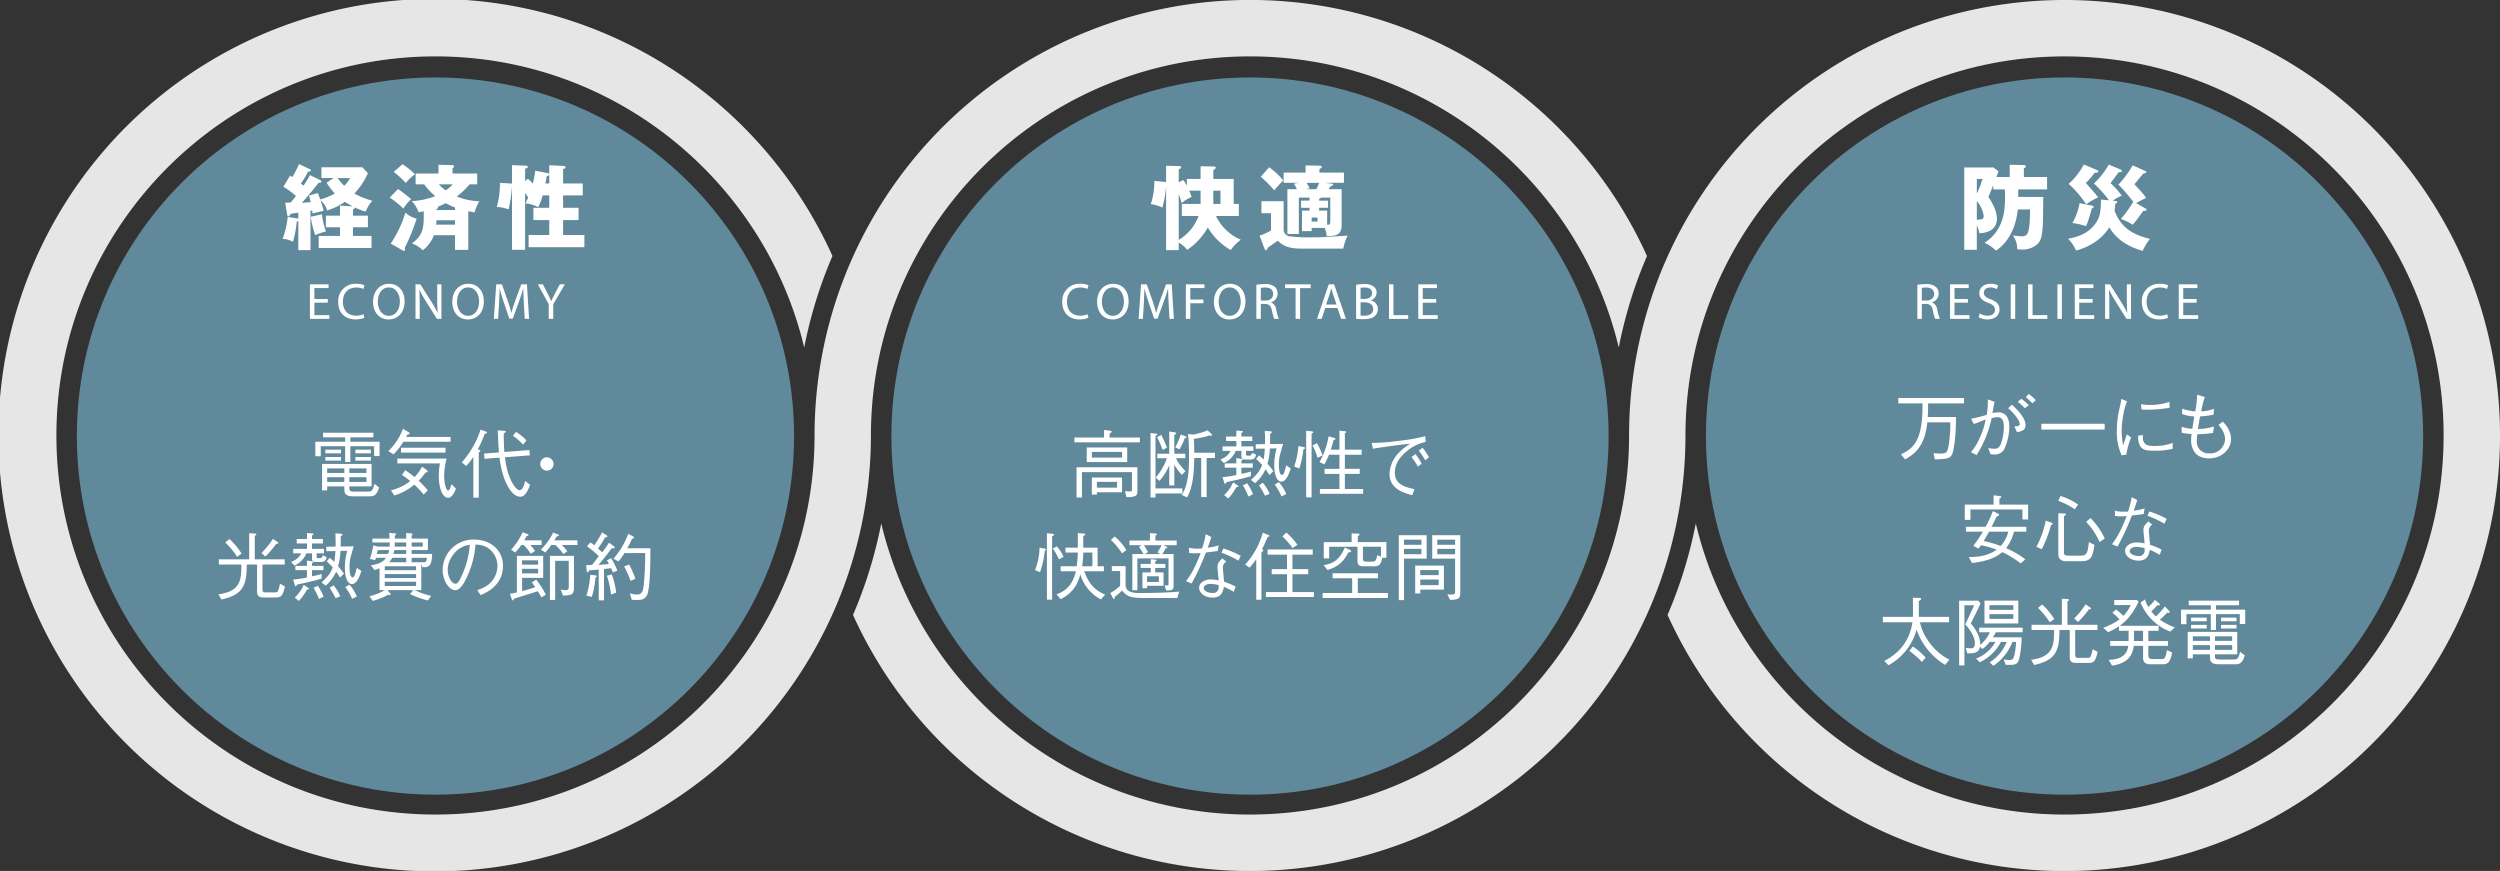 <svg id="レイヤー_1" data-name="レイヤー 1" xmlns="http://www.w3.org/2000/svg" viewBox="0 0 976 340.01"><rect x="0" y="0" width="976" height="340.01" fill="#333333" stroke="none"/><defs><style>.cls-1{fill:#e6e6e6;}.cls-2{fill:#61899c;}.cls-3{fill:#fff;}</style></defs><g id="template"><g id="template-2" data-name="template"><path class="cls-1" d="M926.207,49.793A170.005,170.005,0,0,0,635.99,170.005C635.99,251.607,569.6,318,488,318c-69.783,0-128.432-48.554-143.959-113.651a175.465,175.465,0,0,1-11.027,35.72,170.051,170.051,0,0,0,324.991-70.059c0-81.6,66.388-147.99,147.99-147.99s147.99,66.388,147.99,147.99S887.6,318,806,318c-69.784,0-128.432-48.554-143.959-113.651a175.465,175.465,0,0,1-11.027,35.72,170.044,170.044,0,1,0,275.2-190.271Z"/><path class="cls-1" d="M488,22.015c69.783,0,128.432,48.554,143.959,113.651a175.465,175.465,0,0,1,11.027-35.72A170.051,170.051,0,0,0,318,170.005c0,81.6-66.388,147.99-147.99,147.99s-147.99-66.388-147.99-147.99S88.4,22.015,170.005,22.015c69.784,0,128.432,48.554,143.959,113.651a175.465,175.465,0,0,1,11.027-35.72,170.314,170.314,0,1,0,15.019,70.059C340.01,88.4,406.4,22.015,488,22.015Z"/></g><circle class="cls-2" cx="488" cy="170.24" r="140"/><circle class="cls-2" cx="806" cy="170.24" r="140"/><circle class="cls-2" cx="170" cy="170.24" r="140"/></g><path class="cls-3" d="M127.974,118.172h-5.241v4.861h5.841v1.46h-7.581V111.01h7.281v1.461h-5.541v4.261h5.241Z"/><path class="cls-3" d="M142.255,124.053a8.643,8.643,0,0,1-3.561.64c-3.8,0-6.662-2.4-6.662-6.821a6.71,6.71,0,0,1,7.042-7.082,7.246,7.246,0,0,1,3.2.6l-.42,1.421a6.343,6.343,0,0,0-2.721-.56c-3.161,0-5.261,2.02-5.261,5.561,0,3.3,1.9,5.421,5.181,5.421a6.961,6.961,0,0,0,2.84-.56Z"/><path class="cls-3" d="M157.955,117.612c0,4.641-2.821,7.1-6.262,7.1-3.56,0-6.061-2.76-6.061-6.841,0-4.281,2.661-7.082,6.261-7.082C155.574,110.79,157.955,113.611,157.955,117.612Zm-10.463.22c0,2.881,1.561,5.461,4.3,5.461,2.761,0,4.321-2.54,4.321-5.6,0-2.681-1.4-5.481-4.3-5.481C148.933,112.211,147.492,114.871,147.492,117.832Z"/><path class="cls-3" d="M162.212,124.493V111.01h1.9l4.32,6.822a38.184,38.184,0,0,1,2.421,4.381l.04-.02c-.16-1.8-.2-3.441-.2-5.542V111.01h1.64v13.483h-1.76l-4.281-6.841a42.912,42.912,0,0,1-2.521-4.5l-.06.02c.1,1.7.14,3.32.14,5.561v5.761Z"/><path class="cls-3" d="M188.894,117.612c0,4.641-2.821,7.1-6.261,7.1-3.561,0-6.061-2.76-6.061-6.841,0-4.281,2.66-7.082,6.261-7.082C186.513,110.79,188.894,113.611,188.894,117.612Zm-10.462.22c0,2.881,1.56,5.461,4.3,5.461,2.76,0,4.32-2.54,4.32-5.6,0-2.681-1.4-5.481-4.3-5.481C179.872,112.211,178.432,114.871,178.432,117.832Z"/><path class="cls-3" d="M204.514,118.572c-.1-1.88-.22-4.141-.2-5.821h-.06c-.46,1.58-1.02,3.26-1.7,5.121l-2.38,6.541h-1.32l-2.181-6.421c-.64-1.9-1.18-3.641-1.56-5.241h-.04c-.04,1.68-.14,3.941-.26,5.961l-.36,5.781h-1.661l.941-13.483h2.22l2.3,6.522c.56,1.66,1.02,3.14,1.36,4.541h.06c.34-1.36.82-2.841,1.42-4.541l2.4-6.522h2.221l.84,13.483h-1.7Z"/><path class="cls-3" d="M214.232,124.493v-5.721l-4.261-7.762h1.98l1.9,3.721c.52,1.021.92,1.84,1.34,2.781h.04c.38-.881.84-1.76,1.36-2.781l1.94-3.721h1.981l-4.521,7.742v5.741Z"/><path class="cls-3" d="M424.924,124.053a8.639,8.639,0,0,1-3.561.64c-3.8,0-6.661-2.4-6.661-6.821a6.709,6.709,0,0,1,7.041-7.082,7.242,7.242,0,0,1,3.2.6l-.42,1.421a6.339,6.339,0,0,0-2.721-.56c-3.16,0-5.261,2.02-5.261,5.561,0,3.3,1.9,5.421,5.181,5.421a6.97,6.97,0,0,0,2.841-.56Z"/><path class="cls-3" d="M440.624,117.612c0,4.641-2.821,7.1-6.261,7.1-3.561,0-6.061-2.76-6.061-6.841,0-4.281,2.66-7.082,6.261-7.082C438.243,110.79,440.624,113.611,440.624,117.612Zm-10.462.22c0,2.881,1.56,5.461,4.3,5.461,2.76,0,4.321-2.54,4.321-5.6,0-2.681-1.4-5.481-4.3-5.481C431.6,112.211,430.162,114.871,430.162,117.832Z"/><path class="cls-3" d="M456.244,118.572c-.1-1.88-.22-4.141-.2-5.821h-.06c-.46,1.58-1.02,3.26-1.7,5.121l-2.38,6.541h-1.32l-2.181-6.421c-.64-1.9-1.18-3.641-1.56-5.241h-.04c-.04,1.68-.14,3.941-.26,5.961l-.36,5.781h-1.661l.941-13.483h2.22l2.3,6.522c.56,1.66,1.02,3.14,1.36,4.541h.06c.34-1.36.82-2.841,1.42-4.541l2.4-6.522h2.221l.84,13.483h-1.7Z"/><path class="cls-3" d="M462.961,111.01h7.261v1.461H464.7v4.481h5.1v1.44h-5.1v6.1h-1.74Z"/><path class="cls-3" d="M486.223,117.612c0,4.641-2.82,7.1-6.261,7.1-3.561,0-6.061-2.76-6.061-6.841,0-4.281,2.66-7.082,6.261-7.082C483.843,110.79,486.223,113.611,486.223,117.612Zm-10.462.22c0,2.881,1.561,5.461,4.3,5.461,2.761,0,4.321-2.54,4.321-5.6,0-2.681-1.4-5.481-4.3-5.481C477.2,112.211,475.761,114.871,475.761,117.832Z"/><path class="cls-3" d="M490.48,111.191a18.049,18.049,0,0,1,3.341-.281,5.516,5.516,0,0,1,3.9,1.1,3.357,3.357,0,0,1,1.06,2.56,3.54,3.54,0,0,1-2.54,3.441v.06a3.36,3.36,0,0,1,1.98,2.721,21.454,21.454,0,0,0,1.04,3.7h-1.8a17.463,17.463,0,0,1-.9-3.22c-.4-1.861-1.121-2.561-2.7-2.621H492.22v5.841h-1.74Zm1.74,6.141H494c1.86,0,3.04-1.02,3.04-2.561,0-1.74-1.26-2.5-3.1-2.52a7.176,7.176,0,0,0-1.721.16Z"/><path class="cls-3" d="M505.8,112.491h-4.1V111.01h9.981v1.481h-4.121v12H505.8Z"/><path class="cls-3" d="M517.361,120.253l-1.4,4.24h-1.8l4.581-13.483h2.1l4.6,13.483h-1.86l-1.441-4.24Zm4.421-1.361-1.32-3.881c-.3-.88-.5-1.68-.7-2.46h-.04c-.2.8-.419,1.62-.68,2.44l-1.321,3.9Z"/><path class="cls-3" d="M529.421,111.191a16.759,16.759,0,0,1,3.18-.281,5.572,5.572,0,0,1,3.7.981,2.827,2.827,0,0,1,1.121,2.38,3.2,3.2,0,0,1-2.282,2.961v.04a3.475,3.475,0,0,1,2.782,3.38,3.631,3.631,0,0,1-1.141,2.7c-.94.86-2.461,1.26-4.661,1.26a20.341,20.341,0,0,1-2.7-.16Zm1.74,5.521h1.58c1.841,0,2.921-.96,2.921-2.261,0-1.58-1.2-2.2-2.961-2.2a7.464,7.464,0,0,0-1.54.12Zm0,6.461a9.3,9.3,0,0,0,1.46.08c1.8,0,3.461-.66,3.461-2.621,0-1.84-1.58-2.6-3.481-2.6h-1.44Z"/><path class="cls-3" d="M542.26,111.01H544v12.023h5.76v1.46h-7.5Z"/><path class="cls-3" d="M560.681,118.172H555.44v4.861h5.841v1.46H553.7V111.01h7.281v1.461H555.44v4.261h5.241Z"/><path class="cls-3" d="M748.533,111.191a18.042,18.042,0,0,1,3.341-.281,5.513,5.513,0,0,1,3.9,1.1,3.354,3.354,0,0,1,1.061,2.56,3.539,3.539,0,0,1-2.541,3.441v.06a3.358,3.358,0,0,1,1.98,2.721,21.647,21.647,0,0,0,1.04,3.7h-1.8a17.549,17.549,0,0,1-.9-3.22c-.4-1.861-1.12-2.561-2.7-2.621h-1.641v5.841h-1.74Zm1.74,6.141h1.78c1.861,0,3.041-1.02,3.041-2.561,0-1.74-1.26-2.5-3.1-2.52a7.162,7.162,0,0,0-1.721.16Z"/><path class="cls-3" d="M768.274,118.172h-5.241v4.861h5.841v1.46h-7.581V111.01h7.281v1.461h-5.541v4.261h5.241Z"/><path class="cls-3" d="M772.892,122.373a6.17,6.17,0,0,0,3.121.88c1.781,0,2.821-.94,2.821-2.3,0-1.26-.721-1.981-2.541-2.681-2.2-.78-3.561-1.92-3.561-3.821,0-2.1,1.74-3.661,4.362-3.661a6.131,6.131,0,0,1,2.98.66l-.48,1.421a5.37,5.37,0,0,0-2.561-.64c-1.84,0-2.54,1.1-2.54,2.02,0,1.26.82,1.88,2.681,2.6,2.28.88,3.44,1.98,3.44,3.961,0,2.08-1.54,3.88-4.721,3.88a6.973,6.973,0,0,1-3.441-.86Z"/><path class="cls-3" d="M786.733,111.01v13.483h-1.74V111.01Z"/><path class="cls-3" d="M791.773,111.01h1.74v12.023h5.761v1.46h-7.5Z"/><path class="cls-3" d="M804.953,111.01v13.483h-1.74V111.01Z"/><path class="cls-3" d="M816.974,118.172h-5.241v4.861h5.841v1.46h-7.581V111.01h7.281v1.461h-5.541v4.261h5.241Z"/><path class="cls-3" d="M821.833,124.493V111.01h1.9l4.32,6.822a37.88,37.88,0,0,1,2.421,4.381l.04-.02c-.16-1.8-.2-3.441-.2-5.542V111.01h1.641v13.483h-1.761l-4.28-6.841a42.732,42.732,0,0,1-2.521-4.5l-.06.02c.1,1.7.14,3.32.14,5.561v5.761Z"/><path class="cls-3" d="M846.415,124.053a8.646,8.646,0,0,1-3.561.64c-3.8,0-6.662-2.4-6.662-6.821a6.71,6.71,0,0,1,7.042-7.082,7.237,7.237,0,0,1,3.2.6l-.42,1.421a6.334,6.334,0,0,0-2.72-.56c-3.16,0-5.261,2.02-5.261,5.561,0,3.3,1.9,5.421,5.181,5.421a6.965,6.965,0,0,0,2.84-.56Z"/><path class="cls-3" d="M857.574,118.172h-5.241v4.861h5.841v1.46h-7.581V111.01h7.281v1.461h-5.541v4.261h5.241Z"/><path class="cls-3" d="M125.062,70.336c.18.108.432.324.432.5,0,.576-.864.54-1.116.5-.5.684-3.492,4.5-6.551,7.847.612-.036,2.3-.18,3.455-.252-.288-1.3-.432-1.872-.647-2.592l3.419-.971c.216.5.324.755.936,2.483a21.534,21.534,0,0,0,5.723-2.34,23.856,23.856,0,0,1-3.2-4.175l2.7-1.836h-4.715V65.3H141.44l2.195,2.3a27.479,27.479,0,0,1-5.291,7.955,30.128,30.128,0,0,0,7.019,2.808,13.713,13.713,0,0,0-2.591,4.247,21.833,21.833,0,0,1-4.284-1.655c.036.432-.216.612-.684.828v2.411h5.831V88.73H137.8v3.383h7.235v4.716H124.414V92.113h8.315V88.73h-5.508V84.194h5.508V80.271l4.931.288a31.136,31.136,0,0,1-3.024-1.764,25.317,25.317,0,0,1-6.947,3.383,7.424,7.424,0,0,0-2.555-3.959c.468,1.4.9,2.7,1.224,4.1-.684.144-3.744.829-4.356,1.008-.036-.612-.072-.791-.108-1.152l-.684.109V97.656h-4.751V86.21a2.446,2.446,0,0,1-.612.324,41.216,41.216,0,0,1-1.476,7.847,10.147,10.147,0,0,0-4.031-1.152,34.583,34.583,0,0,0,1.98-8.531l3.707.576a1.215,1.215,0,0,1,.432.144V83.043c-.468.035-2.52.323-2.916.4-.36.611-.612,1.043-.971,1.043-.325,0-.433-.5-.469-.756l-.756-4.571c.433,0,1.584-.072,2.088-.072,1.116-1.3,1.584-1.908,2.124-2.592a35.455,35.455,0,0,0-4.931-3.6l2.627-4.356c.36.252.576.432.828.612a39.227,39.227,0,0,0,2.664-5.075l4.319,2.015a.565.565,0,0,1,.324.4c0,.216-.36.577-1.116.5a36.608,36.608,0,0,1-2.807,4.644c.576.468.72.612,1.007.864a36.033,36.033,0,0,0,2.52-4.14Zm.612,13.318a30.111,30.111,0,0,0,1.584,6.731,18.087,18.087,0,0,0-4.176,1.44,35.623,35.623,0,0,1-1.764-7.2Zm6.155-14.146a21.932,21.932,0,0,0,2.556,3.024,12.129,12.129,0,0,0,2.3-3.024Z"/><path class="cls-3" d="M155.39,73.792a58.846,58.846,0,0,1,5.111,3.959,21.471,21.471,0,0,0-3.059,3.671,34.961,34.961,0,0,0-5.292-4.283ZM152.546,95.1a45.3,45.3,0,0,0,5.723-12.095,9.424,9.424,0,0,0,4.392,2.34,79.372,79.372,0,0,1-4.68,11.483,1.129,1.129,0,0,1,.144.575.455.455,0,0,1-.5.505.853.853,0,0,1-.431-.144Zm4.608-30.992a30.662,30.662,0,0,1,4.859,3.923,17.977,17.977,0,0,0-3.6,3.42A33.476,33.476,0,0,0,153.7,67.1Zm25.664,33.439h-5.183V91.825h-8.207a14.04,14.04,0,0,1-4.355,5.9,11.914,11.914,0,0,0-4.284-2.7c4.643-3.24,4.643-6.731,4.643-11.3v-1.26a14.356,14.356,0,0,1-2.015.36,12.811,12.811,0,0,0-2.664-4.319,29.12,29.12,0,0,0,9.215-1.944,23.794,23.794,0,0,1-4.392-4.607h-3.311V67.744h8.927V64.325l5.291.144c.432,0,.792.144.792.5,0,.288-.4.612-.612.72v2.051h9.647v4.212h-3.024a26.552,26.552,0,0,1-4.967,4.751,25.222,25.222,0,0,0,8.819,1.872,17.157,17.157,0,0,0-1.872,4.356c-1.224-.217-1.764-.361-2.448-.5ZM170.4,85.994a12.886,12.886,0,0,1-.144,1.728h7.379V85.994Zm7.235-4V80.991a22.732,22.732,0,0,1-3.6-1.656c-.684.324-1.547.756-3.095,1.368a.861.861,0,0,1,.108.323c0,.181-.144.469-.648.613V82ZM171.3,71.956a19.786,19.786,0,0,0,2.7,2.376,14.089,14.089,0,0,0,2.736-2.376Z"/><path class="cls-3" d="M213.855,67.6c.18.036.5.108.576.288V64.505l5.76.288c.215,0,.575.072.575.468,0,.576-.756.683-.935.72v5.651H227.5v4.644h-7.667v4.859h6.047v4.787h-6.047v5.832h8.315v4.751H206.368V91.754h8.063V85.922H208.24V81.135h6.191V76.276H211.84a23.909,23.909,0,0,1-1.728,4.607,12.825,12.825,0,0,0-4.968-1.476c.252-.54.469-.972,1.044-2.3A16.948,16.948,0,0,0,205,75.376V97.513h-5.111V73.288h-.072a50.832,50.832,0,0,1-1.26,8.459,14.086,14.086,0,0,0-4.607-.936,34.6,34.6,0,0,0,1.224-9.431l4.247.252c.144,0,.36.036.468.036v-7.2l5.472.216c.252,0,.683.036.683.432,0,.468-.4.54-1.044.72V70.7l1.08-.9c1.116,1.008,1.512,1.4,1.944,1.836a40.547,40.547,0,0,0,.936-5Zm.576.684a2.051,2.051,0,0,1-1.007.54c-.109.72-.217,1.512-.5,2.808h1.511Z"/><path class="cls-3" d="M468.709,64.9l5.148.108c.648,0,.756.216.756.468,0,.288-.072.36-.936.936v3.455h7.955v9.755h2.015v4.715H474.72a19,19,0,0,0,9.683,9.251,17.361,17.361,0,0,0-3.923,4.032,25.164,25.164,0,0,1-8.963-8.819,25.183,25.183,0,0,1-8.063,8.746,10.03,10.03,0,0,0-3.276-2.807v2.915h-4.931V72.64a43.929,43.929,0,0,1-1.44,8.386,15.289,15.289,0,0,0-4.535-1.331,26.883,26.883,0,0,0,1.367-9.071l4.284.432c.108,0,.18.036.324.036V64.721l5.111.108c.18,0,.792.036.792.54,0,.288-.4.5-.972.756v5.039l1.764-.9a13.225,13.225,0,0,1,1.4,2.268V69.868h5.363Zm-8.531,28.76a18.178,18.178,0,0,0,7.739-9.323h-6.551V79.623h7.343V74.44h-4.463a17.716,17.716,0,0,1,.972,2.447,14.606,14.606,0,0,0-3.924,2.412,25.461,25.461,0,0,0-1.116-3.492Zm13.5-14.038h2.807V74.44h-2.807Z"/><path class="cls-3" d="M501.128,78.543V89.737a2.7,2.7,0,0,0,2.268,2.52,65.474,65.474,0,0,0,8.962.4c2.952,0,4.644-.108,5.8-.18.9-.036,7.343-.468,7.955-.468a17.765,17.765,0,0,0-1.692,5.04H508.471c-2.736,0-6.731,0-9.611-3.1-.576.468-3.384,2.34-3.923,2.772-.18.612-.36.972-.72.972-.289,0-.432-.252-.576-.648l-1.908-5.04a23.243,23.243,0,0,0,4.464-2.016V83.222h-3.744V78.543ZM495.476,65.3a28.029,28.029,0,0,1,5.508,5.147,40.065,40.065,0,0,0-3.491,3.888A48.249,48.249,0,0,0,492.2,69Zm15.767,16.917V81.135h-3.312V78.327h3.312V77.139h-4.176V91.358H502.6v-17.5h3.707A17.326,17.326,0,0,0,505.16,71.7l2.016-.324h-6.048v-4H509.7V64.577l5.4.108c.5,0,.936.072.936.5,0,.324-.144.432-.936.792v1.4h9.575v4h-7.415l2.16.252c.647.072,1.008.072,1.008.432,0,.468-.684.576-.972.612-.072.144-.468.756-.756,1.187h5.075V87.686c0,3.6-1.439,4.5-5.831,4.5a12.564,12.564,0,0,0-.756-3.2h-5.111v1.259h-3.78V82.214ZM510.091,71.38c.215.432.72,1.116,1.188,2.16l-1.548.323h4.14a13.871,13.871,0,0,0,1.115-2.483Zm1.98,13.534V86.5h2.3V84.914Zm6.407-6.587v2.808h-3.492v1.079h3.132v5.508c.972.036,1.224-.108,1.224-1.368V77.139h-3.636c-.071.18-.216.324-.72.432v.756Z"/><path class="cls-3" d="M784.6,69.112V64.325l5.507.108c.145,0,.756.036.756.54,0,.431-.5.648-.756.756v3.383h9.071v4.824H787.914v2.951h9.791c-.072,1.692-.072,9.179-.181,10.691-.323,5.147-.791,6.731-2.627,8.135a8.555,8.555,0,0,1-5.579,1.691c-.792,0-1.3-.071-1.8-.107a8.744,8.744,0,0,0-1.692-5.364,33.756,33.756,0,0,0,3.6.324,2.285,2.285,0,0,0,2.412-1.943c.647-2.088.683-6.227.683-8.531h-4.787c-.972,9.9-6.048,14.506-8.5,16.054a15.554,15.554,0,0,0-4.464-3.06c7.991-5.147,7.991-13.678,7.991-18.214,0-1.224-.036-2.052-.072-2.627h-4.5V72.244c-1.116,2.771-1.439,3.528-1.943,4.607,1.079,1.584,3.347,5.219,3.347,8.531,0,5.291-5.471,5.616-6.839,5.687a13.907,13.907,0,0,0-1.008-3.095v9.539h-4.9V65.369h11.411l1.944,1.511a21.3,21.3,0,0,1-.792,2.232Zm-12.85.756v5.723a39.942,39.942,0,0,0,2.231-5.723Zm0,15.874c1.656.072,2.664-.144,2.664-1.188,0-.863-.361-3.2-2.664-6.119Z"/><path class="cls-3" d="M825.955,78.471c.252.036.612.108.612.432,0,.288-.4.5-.792.684-.108,1.656-.18,2.2-.252,2.7,2.736,7.2,7.811,9.467,13.822,10.978a21.093,21.093,0,0,0-2.843,4.679c-2.556-.755-9.359-2.807-13.031-9.25-1.763,3.131-6.227,7.379-12.958,9.106a15.33,15.33,0,0,0-3.131-4.571c4.247-.828,7.342-2.123,9.791-4.859,2.842-3.168,2.951-5.652,3.059-10.475l3.131.324a45.792,45.792,0,0,0-5.9-6.587,30.3,30.3,0,0,0,5.8-7.379l4.571,1.908c.395.179.54.36.54.575,0,.433-.612.5-1.3.5-.4.612-.972,1.4-1.764,2.448-.5.648-1.152,1.548-1.368,1.8a34.415,34.415,0,0,1,4.392,4.895,18.058,18.058,0,0,0-3.528,1.98Zm-7.2-12.058c.216.071.432.216.432.431,0,.54-.684.612-1.511.648-.433.612-1.117,1.512-1.441,1.872-.935,1.044-1.4,1.548-1.907,2.088.54.648,3.023,3.384,3.491,3.959.576.72.972,1.188,1.3,1.62a30.293,30.293,0,0,0-4.68,2.736,40.411,40.411,0,0,0-6.839-7.991,27.016,27.016,0,0,0,5.94-7.559Zm-1.871,13.93c.215.036.467.144.467.432s-.4.5-.719.647c-1.369,5.04-1.909,6.12-2.268,6.876a25.192,25.192,0,0,0-5.292-1.224,24.856,24.856,0,0,0,2.808-7.775Zm20.733,1.044c.323.18.395.324.395.468,0,.5-.719.467-1.259.467-.468.613-2.411,3.312-2.844,3.852-.576.72-.972,1.188-1.3,1.548a21.269,21.269,0,0,0-4.607-2.232A49.684,49.684,0,0,0,832.83,78.8a64.523,64.523,0,0,0-5.8-6.731,41.19,41.19,0,0,0,5.579-7.523l4.932,2.232c.252.107.36.215.36.4,0,.287-.288.431-1.152.575-1.188,1.4-2.916,3.492-3.455,4.212,3.167,3.383,3.491,3.779,4.535,5.327-.684.288-2.628,1.3-3.924,1.98Z"/><path class="cls-3" d="M134.744,174.191h-9.515v3.945h-2.117v-5.685h11.632v-1.712h-8.615v-1.8h19.637v1.8h-8.992v1.712h11.4v5.6h-2.118v-3.858h-9.282V180.4h-2.03Zm1.624,15.693v.667c0,1.044.319,1.363,1.769,1.363h5.57c.986,0,1.914-.029,2.436-3.045l1.857,1.45c-.957,3.452-2.524,3.452-3.626,3.452h-6.555c-3.394,0-3.394-1.537-3.394-3.133v-.754h-6.7v1.566h-2V181.124H145.07v8.76Zm-9.34-12.908v-1.422h6.12v1.422Zm0,2.842V178.4h6.12v1.421Zm7.4,4.815v-1.769h-6.7v1.769Zm0,3.511v-1.857h-6.7v1.857Zm8.644-5.28h-6.7v1.769h6.7Zm0,5.28v-1.857h-6.7v1.857Zm-4.322-11.168v-1.422h6.033v1.422Zm0,2.842V178.4h6.033v1.421Z"/><path class="cls-3" d="M157.449,172.451a24.456,24.456,0,0,1-3.829,4.931l-2.03-1.276a22.983,22.983,0,0,0,5.714-8.7l2.06,1.219c.261.145.521.29.521.58,0,.348-.435.406-.812.464-.173.29-.318.609-.493.9H175.9v1.886Zm7.948,20.624a35.185,35.185,0,0,0-3.655-3.858,22.813,22.813,0,0,1-7.832,4.235l-1.276-2.031a19.454,19.454,0,0,0,7.513-3.6,39.749,39.749,0,0,0-3.22-2.436l1.305-1.828c1.653,1.161,2.234,1.6,3.6,2.7a15.588,15.588,0,0,0,2.9-4.061l1.769,1.218c.145.116.465.348.465.61,0,.318-.435.406-.9.493a22.36,22.36,0,0,1-2.611,3.161,37.573,37.573,0,0,1,3.539,3.742Zm9.572,1.276c-2.088,0-3.654-3.481-3.654-8.557a27.675,27.675,0,0,1,.435-4.873H155.129v-1.886H174.36a26.471,26.471,0,0,0-.957,6.643c0,2.785.7,5.8,1.566,5.8.551,0,.958-1.305,1.306-2.436l1.74,1.74C177.145,193.1,175.985,194.351,174.969,194.351ZM156.55,176.686V174.8h17.375v1.886Z"/><path class="cls-3" d="M189.205,169.405a41.561,41.561,0,0,1-2.669,6c1.044.407.986.493.986.638,0,.2-.377.436-.609.581v17.665H184.8V178.368a24.739,24.739,0,0,1-2.785,3.539l-1.74-1.363a36.576,36.576,0,0,0,7.339-12.821l1.943.7c.232.087.551.261.551.464C190.1,169.2,189.64,169.318,189.205,169.405Zm13.923,24.511c-3.684,0-7.107-6.643-8.122-15.258l-5.83.464-.2-2.059,5.8-.435c-.058-.871-.2-2.553-.261-4.032-.145-3.684-.174-4.119-.2-4.583l2.408.174c.638.058.725.145.725.319,0,.261-.261.406-.784.7,0,2.959.059,4.525.233,7.252l9.746-.755.232,2.06-9.746.754c.957,8.47,4.206,12.85,5.743,12.85.9,0,1.683-1.392,2.118-3.626l1.943,1.509C206.406,190.725,205.246,193.916,203.128,193.916Zm1.1-20.305a19.861,19.861,0,0,0-4-3.481l1.19-1.508a17.228,17.228,0,0,1,4.09,3.306Z"/><path class="cls-3" d="M216.119,181.153a2.6,2.6,0,1,1-2.611-2.611A2.619,2.619,0,0,1,216.119,181.153Z"/><path class="cls-3" d="M107.167,233.249H102.7c-2.349,0-2.349-1.538-2.349-2.611V220.4h-4c-.087,3.916-.173,7.947-2.929,10.529-1.857,1.712-4.148,2.437-6.962,3.133l-1.189-2.031c3.6-.551,6.324-1.479,7.8-4.148,1.1-2,1.131-4.148,1.16-7.483H85.441v-2.031H97.276v-10.21l2.262.145c.087,0,.522.029.522.348,0,.261-.26.377-.609.551v9.166H111.17V220.4h-8.7v9.427c0,1.334.261,1.45,1.6,1.45h2.871c.784,0,1.3-.029,1.6-.609a13.393,13.393,0,0,0,.754-2.785l1.943,1.045C110.329,233.249,109.372,233.249,107.167,233.249Zm-14.59-15.867a31.778,31.778,0,0,0-4.612-5.6l1.595-1.363a28.475,28.475,0,0,1,4.757,5.686Zm15.257-5.076a33.8,33.8,0,0,1-4.263,4.96l-1.48-1.392a32.353,32.353,0,0,0,4.467-5.512l1.769,1.219c.32.232.349.347.349.405C108.676,212.335,108.124,212.306,107.834,212.306Z"/><path class="cls-3" d="M125.2,219.412h-1.827c-1.45,0-1.566-.725-1.566-1.508v-1.885h-2.2a8.685,8.685,0,0,1-4.67,4.757l-1.276-1.364c2.262-1.044,3.248-1.943,3.916-3.393h-3.1v-1.741h5.366v-2.117h-4V210.42h4V208.1l2.118.145c.116,0,.464.029.464.261,0,.261-.348.377-.609.493v1.421h4.235v1.741h-4.235v2.117h4.67v1.741h-2.872v1.131c0,.754.116.754,1.19.754.55,0,.87-.058,1.247-1.131l1.508.754C127.233,218.571,126.972,219.412,125.2,219.412Zm-3.393,3.162v2.408c1.392-.261,2.378-.494,3.771-.871l-.058,1.8c-3.858,1.131-8.354,2.088-9.514,2.291-.117.233-.29.668-.581.668-.145,0-.232-.116-.319-.406l-.638-2.176a44.738,44.738,0,0,0,5.366-.841v-2.872h-4.525v-1.653h4.525v-2.089l2.089.319c.174.029.406.058.406.232,0,.262-.377.407-.522.464v1.074h4.467v1.653Zm-2,7.629a20.3,20.3,0,0,1-3.132,4.409l-1.6-1.305a15.252,15.252,0,0,0,3.481-4.989l1.741,1.131c.115.087.348.261.348.377C120.649,230.116,120.156,230.145,119.807,230.2Zm4.728,3.626a33.289,33.289,0,0,0-2.117-4.38l1.654-.755a19.328,19.328,0,0,1,2.262,4.236Zm12.937-5.8c-2,0-2.842-3.132-2.842-6.526a24.61,24.61,0,0,1,.928-6.469l-2.639.058a24.578,24.578,0,0,1-.929,5.976,32.434,32.434,0,0,1,2.292,2.872l-1.509,1.508c-.261-.348-1.305-1.943-1.537-2.263a16.606,16.606,0,0,1-4.061,5.453l-1.653-1.276c2.756-2.407,3.626-3.916,4.38-5.83a25.8,25.8,0,0,0-2.35-2.35l1.131-1.421a23.871,23.871,0,0,1,1.8,1.6,30.906,30.906,0,0,0,.464-4.235l-3.539.058v-1.74l3.6-.058c.029-.638.058-3.307-.087-5.192l2.321.2c.116,0,.435.029.435.319s-.319.493-.667.667c.028.812,0,3.017-.03,3.974l5.106-.058c-1.45,4.96-1.625,5.6-1.625,7.977,0,.957,0,4.119,1.19,4.119.638,0,.783-.465,1.682-3.713l1.741,1.218C139.851,227.012,138.43,228.027,137.472,228.027Zm-6.439,5.512a36.341,36.341,0,0,0-2.35-4.09l1.509-.958a16.5,16.5,0,0,1,2.639,4.294Zm6.439.261a23.134,23.134,0,0,0-2.668-4.641l1.653-.9a17.117,17.117,0,0,1,2.872,4.613Z"/><path class="cls-3" d="M165.457,221.443h-.493l-.493-1.189v10.123h-2.552a29.061,29.061,0,0,0,6.41,2.263l-1.277,1.8a39.268,39.268,0,0,1-6.961-2.495l1.218-1.566H151.273l1.131,1.363a.406.406,0,0,1,.087.262c0,.26-.174.318-.348.318a1.2,1.2,0,0,1-.551-.145,32.417,32.417,0,0,1-6.062,2.437l-1.306-1.827a23.465,23.465,0,0,0,6.063-2.408h-2.118V221.82a12.932,12.932,0,0,1-1.972.7l-1.422-1.827c4.149-.609,5.164-1.915,5.947-2.93h-3.945l-.29.9-2.06-.464a35.893,35.893,0,0,0,1.306-5.279l1.885.464h4.467c.058-1.1.058-1.218.087-1.6h-6.787v-1.508h6.7c-.029-.435-.029-.783-.145-2.262l2.03.2c.262.03.7.059.7.32,0,.2-.407.493-.552.58a7.044,7.044,0,0,1,0,1.16h4.468V208.07l2,.175c.2.029.493.087.493.319,0,.174-.087.261-.377.551v1.16h6.352v4.467H160.7v1.509h8.006C168.59,220.747,167.575,221.443,165.457,221.443Zm-17.984-6.7a12.619,12.619,0,0,1-.377,1.509h4.38a5.377,5.377,0,0,0,.464-1.509Zm14.968,6.324H150.2V222.6h12.242Zm0,3.045H150.2v1.567h12.242Zm0,2.988H150.2v1.682h12.242Zm-3.858-9.34h-5.511a5.077,5.077,0,0,1-1.132,1.74h6.643Zm0-3.017H153.97a8.107,8.107,0,0,1-.376,1.509h4.989Zm0-2.959h-4.468c0,.262-.058,1.364-.058,1.6h4.526Zm6.439,0H160.7v1.6h4.322Zm-4.322,5.976v1.74h4.235c1.189,0,1.625-.029,1.741-1.74Z"/><path class="cls-3" d="M186.336,230.377a13.721,13.721,0,0,0,4.438-2.233,9.528,9.528,0,0,0,3.423-7.223,8.486,8.486,0,0,0-4.583-7.513,10.318,10.318,0,0,0-3.975-.783,36.685,36.685,0,0,1-3.364,12.705c-1.219,2.581-2.785,5.1-4.5,5.1-2.437,0-4.961-3.742-4.961-7.948a11.945,11.945,0,0,1,12.27-11.835c6.092,0,11.284,3.829,11.284,10.269,0,7.89-7.02,10.7-8.76,11.4Zm-9.544-13.633a9.526,9.526,0,0,0-2,5.685c0,3.1,1.769,5.453,2.929,5.453.61,0,1.306,0,3.191-4.641a34.246,34.246,0,0,0,2.5-10.558A9.465,9.465,0,0,0,176.792,216.744Z"/><path class="cls-3" d="M201.789,217.005h10.269v8.586H203.82v5.163c2.205-.58,3.365-.928,5.134-1.508a17.692,17.692,0,0,0-1.363-1.886l1.74-1.073a34.863,34.863,0,0,1,3.771,5.888l-1.74,1.074a24.314,24.314,0,0,0-1.421-2.437c-1.161.377-6.324,2-7.368,2.32-.726.233-1.132.378-1.886.61-.261.58-.377.638-.551.638a.28.28,0,0,1-.261-.232l-.812-2.35a22.994,22.994,0,0,0,2.726-.522Zm9.66-6.062v1.827h-4.38a21.782,21.782,0,0,1,1.8,2.32l-1.653,1.074a25.809,25.809,0,0,0-2.727-3.394h-.957a21.3,21.3,0,0,1-2.408,2.9l-1.6-1.045a27.246,27.246,0,0,0,4.525-6.846l1.885.726c.175.058.407.174.407.348,0,.29-.232.319-.7.377-.58,1.015-.638,1.131-.986,1.712Zm-1.363,7.8H203.82v1.712h6.266Zm0,3.307H203.82v1.8h6.266Zm15.344-11.109v1.827h-6.062a18.73,18.73,0,0,1,2.117,2.494l-1.566,1.045a19.2,19.2,0,0,0-3.1-3.539h-1.6a23.251,23.251,0,0,1-2.349,2.929l-1.711-1.131a24.116,24.116,0,0,0,4.815-6.671l1.856.754c.2.058.377.145.377.319,0,.348-.551.406-.87.435-.232.406-.493.928-.9,1.538ZM214.7,217.005h9.369v12.328c0,2.61-.494,3.1-4.322,3.161l-.813-2.349a8.256,8.256,0,0,0,1.8.261c1.247,0,1.305-.7,1.305-1.334V218.948h-5.308v15.258H214.7Z"/><path class="cls-3" d="M239.288,223.5a16.251,16.251,0,0,0-.754-1.683c-.319.058-1.769.2-2.726.319V234.38h-2.06V222.371c-.522.029-2.378.2-3.8.29-.058.232-.174.754-.464.754-.087,0-.406-.087-.464-.7l-.174-2.089c.493,0,1.828-.058,2.263-.086A15.4,15.4,0,0,0,232.5,218.8c.232-.319.841-1.1,1.247-1.653a29.05,29.05,0,0,0-4.583-3.858l1.276-1.509c.61.378,1.306.871,1.6,1.074a48.964,48.964,0,0,0,3.016-4.989l1.77,1.1a.614.614,0,0,1,.319.464c0,.377-.609.319-.87.319a41.854,41.854,0,0,1-2.814,4.38c.261.232,1.422,1.276,1.654,1.508.928-1.247,1.914-2.61,2.639-3.77l1.712,1.247c.232.174.493.435.493.638,0,.319-.406.348-1.248.377a76.935,76.935,0,0,1-5.1,6.411c1.537-.087,2.9-.232,4.09-.377-.29-.61-.435-.842-.754-1.422l1.595-.841A26.371,26.371,0,0,1,241,222.748Zm-6.845,2a32.862,32.862,0,0,1-1.392,7.513l-2.118-.465a33.788,33.788,0,0,0,1.508-8.151l2.031.232c.116,0,.522.059.522.378C232.994,225.272,232.646,225.417,232.443,225.5Zm6.091,6.613a33.82,33.82,0,0,0-1.595-7.339l1.885-.522a30.306,30.306,0,0,1,1.741,7.107Zm14.388-.7c-.7,2.7-2.669,2.814-4.09,2.814-.348,0-1.857-.029-2.176-.029l-.754-2.553a13.7,13.7,0,0,0,2.814.464c2.088,0,2.378-1.711,2.61-3.771a120.287,120.287,0,0,0,.552-12.414h-8.094a20.674,20.674,0,0,1-2.349,3.248l-1.944-1.044a31.6,31.6,0,0,0,5.8-9.746l1.827,1.015c.232.116.407.261.407.435,0,.319-.668.493-.784.522a40.014,40.014,0,0,1-1.885,3.684h9.05C253.908,218.426,253.908,227.476,252.922,231.421Zm-6.759-4.67a37.309,37.309,0,0,0-2.494-5.6l1.943-.754a34.859,34.859,0,0,1,2.437,5.6Z"/><path class="cls-3" d="M419.443,172.683V170.8h11.574v-2.929l2.349.261c.175.029.61.086.61.377,0,.261-.2.377-.783.754V170.8H445v1.886Zm23.728,21a8.793,8.793,0,0,1-3.423.348l-.551-2.263c.667.029,1.48.088,1.8.088.929,0,.929-.2.929-1.132v-6.41H422.4v9.92h-2.118V182.429h23.757v8.876C444.041,192.407,444.041,193.277,443.171,193.684ZM424.259,180.4v-5.715h15.808V180.4Zm13.807-3.975H426.26v2.234h11.806Zm-9.834,15.751v.929H426.26v-6.672h11.777v5.743Zm7.861-4.061h-7.861v2.263h7.861Z"/><path class="cls-3" d="M451.112,192.64v1.566h-1.944V169.057l2.06.2c.348.029.58.145.58.348,0,.261-.377.464-.7.609v20.45h10.5v1.973Zm10.268-7.252a22.951,22.951,0,0,1-2.93-3.945v8.093h-1.972v-7.919a21.538,21.538,0,0,1-3.829,6.12l-1.479-1.276a24.47,24.47,0,0,0,4.409-7.571h-3.771v-1.74h4.67v-8.7l2.089.348c.261.058.638.145.638.377,0,.261-.29.406-.755.609v7.368h4.293v1.74h-3.625c.348.783.986,2.234,3.713,5.048Zm-7.483-9.747a45.173,45.173,0,0,0-2.176-4.989l1.653-.841a47.337,47.337,0,0,1,2.2,4.931Zm8.614-4.553a24.524,24.524,0,0,1-2.03,4.321l-1.653-.754A34.24,34.24,0,0,0,461,169.608l1.857.754c.145.058.377.2.377.377C463.237,171,463.005,171.029,462.511,171.088Zm8.558,7.715v15.258h-2.118V178.8h-2.727c-.058,3.713-.173,11.023-2.784,15.345l-2.117-.9c2.581-3.8,2.871-9.631,2.871-15,0-2.088-.029-4.844-.2-6.9a15.313,15.313,0,0,0-.261-1.914l2.146.232a28.651,28.651,0,0,0,2.843-.7c1.305-.377,2.176-.755,2.727-.957l1.508,1.421a.793.793,0,0,1,.232.406c0,.232-.232.29-.377.29a2.768,2.768,0,0,1-.609-.116,32.6,32.6,0,0,1-6.121,1.3c.145,2.872.145,3.133.145,5.454h8.094v2.03Z"/><path class="cls-3" d="M488.031,179.412H486.2c-1.45,0-1.566-.725-1.566-1.508v-1.885h-2.2a8.685,8.685,0,0,1-4.67,4.757l-1.276-1.364c2.262-1.044,3.249-1.943,3.916-3.393h-3.1v-1.741h5.366v-2.117h-4V170.42h4V168.1l2.118.145c.116,0,.464.029.464.261,0,.261-.348.377-.609.493v1.421h4.235v1.741h-4.235v2.117h4.67v1.741h-2.872v1.131c0,.754.117.754,1.19.754.551,0,.87-.058,1.247-1.131l1.509.754C490.061,178.571,489.8,179.412,488.031,179.412Zm-3.394,3.162v2.408c1.392-.261,2.378-.494,3.771-.871l-.058,1.8c-3.858,1.131-8.354,2.088-9.514,2.291-.117.233-.29.668-.58.668-.145,0-.233-.116-.32-.406l-.638-2.176a44.738,44.738,0,0,0,5.366-.841v-2.872h-4.525v-1.653h4.525v-2.089l2.089.319c.174.029.406.058.406.232,0,.262-.377.407-.522.464v1.074H489.1v1.653Zm-2,7.629a20.3,20.3,0,0,1-3.132,4.409l-1.6-1.305a15.252,15.252,0,0,0,3.481-4.989l1.741,1.131c.115.087.348.261.348.377C483.477,190.116,482.984,190.145,482.635,190.2Zm4.729,3.626a33.467,33.467,0,0,0-2.118-4.38l1.654-.755a19.328,19.328,0,0,1,2.262,4.236Zm12.937-5.8c-2,0-2.843-3.132-2.843-6.526a24.61,24.61,0,0,1,.928-6.469l-2.639.058a24.578,24.578,0,0,1-.929,5.976,32.434,32.434,0,0,1,2.292,2.872l-1.509,1.508c-.26-.348-1.3-1.943-1.537-2.263a16.615,16.615,0,0,1-4.06,5.453l-1.654-1.276c2.755-2.407,3.625-3.916,4.38-5.83a25.657,25.657,0,0,0-2.349-2.35l1.13-1.421c.32.232.464.377,1.8,1.6a30.906,30.906,0,0,0,.464-4.235l-3.539.058v-1.74l3.6-.058c.029-.638.058-3.307-.087-5.192l2.321.2c.115,0,.435.029.435.319s-.32.493-.667.667c.029.812,0,3.017-.03,3.974l5.106-.058c-1.45,4.96-1.624,5.6-1.624,7.977,0,.957,0,4.119,1.188,4.119.639,0,.784-.465,1.683-3.713l1.74,1.218C502.679,187.012,501.258,188.027,500.3,188.027Zm-6.44,5.512a36.341,36.341,0,0,0-2.35-4.09l1.509-.958a16.521,16.521,0,0,1,2.64,4.294Zm6.44.261a23.173,23.173,0,0,0-2.669-4.641l1.654-.9a17.188,17.188,0,0,1,2.871,4.613Z"/><path class="cls-3" d="M505.254,182.139a31.9,31.9,0,0,0,1.653-8.006l1.973.377c.144.029.608.116.608.406,0,.116,0,.233-.667.523a37.818,37.818,0,0,1-1.537,7.454Zm4.67-13.952,2.03.173c.232.03.7.059.7.378,0,.232-.348.377-.609.522v24.888h-2.117ZM514.159,173a34.953,34.953,0,0,1,2.2,4.757l-1.973.986a23.908,23.908,0,0,0-1.972-4.844Zm8.76,2.552v-7.4l2.146.2c.146.03.493.059.493.32,0,.2-.173.29-.522.464v6.41h6.556v1.973h-6.556v5.511h5.8v1.973h-5.8V190.9h7.136v1.886H515.29V190.9h7.629v-5.888h-5.8v-1.973h5.8v-5.511h-4.061a33.639,33.639,0,0,1-1.828,3.771l-1.885-.9a31.429,31.429,0,0,0,3.538-10.037l2.119.581c.376.115.55.145.55.376,0,.319-.406.407-.725.494-.464,1.711-.638,2.378-1.1,3.741Z"/><path class="cls-3" d="M535.5,172.915a77.418,77.418,0,0,0,10.906-.87,63.373,63.373,0,0,0,10.008-1.77l.174,2.263a16.279,16.279,0,0,0-7.484,3.713c-1.769,1.45-4.554,4.264-4.554,8.18,0,3.741,2.146,5.424,7.658,6.526l-.841,2.35c-2.669-.667-8.9-2.2-8.9-8.239a12.541,12.541,0,0,1,4.089-8.759,19.4,19.4,0,0,1,4.061-3.075c-4.5.406-11.486,1.421-14.648,1.943Zm17.085,4.38A20.285,20.285,0,0,1,555,181.008l-1.451,1.189a22.892,22.892,0,0,0-2.494-3.771Zm2.785-2.495a25.984,25.984,0,0,1,2.494,3.713l-1.45,1.219a26.929,26.929,0,0,0-2.494-3.8Z"/><path class="cls-3" d="M407.873,215.119a34.454,34.454,0,0,1-1.857,8.239l-1.914-.784a26.31,26.31,0,0,0,1.74-8.76l1.915.348c.318.058.58.116.58.348C408.337,214.713,408.134,214.887,407.873,215.119Zm2.871-5.714v24.714h-2.03V208.158l2.146.232c.29.058.638.087.638.377C411.5,208.97,411.411,209.028,410.744,209.405Zm2.64,8.963a18.56,18.56,0,0,0-2.35-4.177l1.538-.9a14.624,14.624,0,0,1,2.639,4.148ZM429.773,234a16.232,16.232,0,0,1-8.006-9.747c-1.189,4.033-2.843,7.194-7.687,9.66l-1.595-1.886c4.583-1.653,6.526-4.786,7.542-8.992H414.08v-1.972h6.265a45.466,45.466,0,0,0,.436-5.367h-4.815v-1.885h4.815v-5.685l2.349.174c.174,0,.61.029.61.319,0,.174-.087.232-.842.667v4.525h5.6v7.252h2.466v1.972h-7.687c1.538,4.119,3.481,7.107,8.18,9.137Zm-3.307-18.3H422.9a39.583,39.583,0,0,1-.435,5.367h4Z"/><path class="cls-3" d="M459.614,233.452H447.605c-4.989,0-7.339,0-9.543-2.93a23.209,23.209,0,0,1-2.843,2.465c0,.262,0,.813-.377.813-.116,0-.232-.087-.406-.406l-.986-1.886a16.316,16.316,0,0,0,3.858-2.842v-5.715h-3.249v-1.943h5.366v7.4c0,3.1,3.713,3.1,5.744,3.1,4.67,0,10.616-.116,15.2-.551ZM435.19,209.434a22.36,22.36,0,0,1,4.554,5.308l-1.682,1.277a31.139,31.139,0,0,0-4.38-5.28Zm11.2,6.875a22.36,22.36,0,0,0-1.741-2.785l1.016-.667h-4.729v-1.828h8.007v-2.9l2.291.174c.145,0,.435.029.435.232,0,.261-.377.435-.609.58v1.914h8.325v1.828h-4.989l1.015.58c.087.058.348.232.348.377,0,.2-.319.232-.725.261a12.751,12.751,0,0,1-1.305,2.234h4.438V228.9c0,1.566-1.015,1.653-2.93,1.595l-.551-2.03a6.932,6.932,0,0,0,.9.086c.522,0,.609-.173.609-.783v-9.775H444.037v12.415h-1.972v-14.1ZM451,220.167h3.945v1.566H451v1.74h3.249v5.221h-6.44v.929h-1.8v-6.15h3.249v-1.74h-3.975v-1.566h3.975V218.31l1.74.145c.2.029.522.029.522.261,0,.261-.377.435-.522.493Zm1.886-3.858-.987-.7a18.356,18.356,0,0,0,1.567-2.755H446.59c.435.667,1.073,1.711,1.6,2.7l-1.334.755Zm-.465,10.877v-2.2h-4.612v2.2Z"/><path class="cls-3" d="M472.893,209.666c-.783,2.437-.87,2.669-1.421,4.148a23.759,23.759,0,0,0,4.293-.9l-.377,2.2c-.928.145-3.075.407-4.612.58a91.34,91.34,0,0,1-5.57,12.1l-2.2-.9c1.189-1.537,3.046-3.945,5.743-10.964-.319,0-1.8.087-2.089.087a17.21,17.21,0,0,1-2.436-.145l-.087-2.06a12.024,12.024,0,0,0,3.539.377,13.381,13.381,0,0,0,1.595-.058,34.522,34.522,0,0,0,1.451-5.6Zm5.83,9.6a2.682,2.682,0,0,0-1.305,2.379c0,.464.174,2.2.464,5.482a27.966,27.966,0,0,1,4.525,1.886l-.754,2.03a31.886,31.886,0,0,0-3.858-1.972c-.261,1.566-.754,4.235-4.38,4.235-3.278,0-5.279-1.973-5.279-3.829,0-2.031,2.263-3.278,4.612-3.278a19.05,19.05,0,0,1,3.017.377c-.058-.812-.464-4.583-.464-5.163,0-1.509.725-2.321,1.914-3.423Zm-6.149,8.674c-1.566,0-2.64.753-2.64,1.595,0,1.334,2.089,1.972,3.51,1.972a2.126,2.126,0,0,0,2.321-2.2v-.9A15.938,15.938,0,0,0,472.574,227.941Zm5.018-13.808a35.215,35.215,0,0,1,6.788,2.872l-.9,1.885a37.362,37.362,0,0,0-6.585-3.1Z"/><path class="cls-3" d="M486.115,220.4a30.388,30.388,0,0,0,6.874-12.444l2.263.928c.145.058.348.2.348.377,0,.2-.261.29-.725.348-1.131,2.7-1.306,3.1-2.176,4.815.29.116.522.2.522.406,0,.232-.26.465-.753.783v18.536h-2.032V218.281a26.253,26.253,0,0,1-2.639,3.336Zm26.367-3.858h-7.919V222.2h6.179v1.973h-6.179v6.961h8.383v1.944H494.208v-1.944h8.238V224.17H496.47V222.2h5.976v-5.656h-7.571V214.51h17.607Zm-10.268-8.616a27.351,27.351,0,0,1,4.293,4.758l-1.886,1.305a27.839,27.839,0,0,0-4-4.612Z"/><path class="cls-3" d="M516.361,233.452v-1.944h11.516v-5.743h-7.629v-1.972h17.694v1.972h-7.861v5.743h11.748v1.944Zm10.1-17.84c-1.509,2.7-3.192,5.454-8.238,6.9l-1.451-1.886c2.668-.463,5.917-1.247,8.238-6.9l2.031.986a.693.693,0,0,1,.434.551C527.47,215.612,526.861,215.612,526.456,215.612Zm13.169,2.147c-.377,1.711-.754,3.307-2.872,3.307H532.14c-1.363,0-2.174-.551-2.174-1.944v-5.685H518.914v4.554H516.8v-6.353h10.878v-3.423l2.523.117c.116,0,.552.028.552.319,0,.232-.233.406-.668.783v2.2h11.168v6.121Zm-.493-4.322h-7.049v4.38c0,1.073.145,1.45,1.509,1.45h2.174c1.422,0,1.6-.957,1.886-2.494l1.48.522Z"/><path class="cls-3" d="M556.964,208.941v9.137h-8.847v16.215h-2.031V208.941Zm-2.031,1.74h-6.816v2h6.816Zm0,5.686v-2.089h-6.816v2.089Zm-.464,15.315H552.5V220.805h11.2v9.369h-9.224Zm7.194-9.137h-7.194v1.973h7.194Zm0,3.713h-7.194v2.176h7.194Zm3.393,5.772c.494.029.958.087,1.538.087,1.074,0,1.479-.2,1.479-.928V218.078h-8.934v-9.137H570.1V230.9c0,2.727-.232,3.191-4,3.307Zm3.017-21.349h-6.961v2h6.961Zm0,3.6h-6.961v2.089h6.961Z"/><path class="cls-3" d="M752.724,157.49c0,2.524,0,3.539-.144,5.308H763.6c.058,7.687-.842,12.879-1.392,14.272-.638,1.624-1.45,2.205-6.846,2.262l-.522-2.407c.725.058,1.711.145,2.842.145,2.409,0,2.669-.783,3.076-3.307a50.02,50.02,0,0,0,.637-8.876h-8.963c-.986,9.079-4.553,12.183-8.7,14.445l-1.6-1.972c5.048-2.35,8.558-5.482,8.413-19.87h-9.456v-2.117h25.67v2.117Z"/><path class="cls-3" d="M769.542,163.465a54.814,54.814,0,0,0,6.062-1.508,27.756,27.756,0,0,0,.436-6.033l2.639.957c-.29,1.247-.435,2.146-.812,4.38a14.041,14.041,0,0,1,2.407-.29c1.683,0,4.149,1.044,4.149,5.4a21.16,21.16,0,0,1-1.886,8.818,4.025,4.025,0,0,1-3.858,2.234c-.319,0-.667-.029-1.566-.116l-.929-2.35a21.893,21.893,0,0,0,2.409.232c.724,0,1.827,0,2.581-1.972a19.873,19.873,0,0,0,1.131-6.382c0-1.624-.174-3.973-2.436-3.973a11.664,11.664,0,0,0-2.321.377,44.4,44.4,0,0,1-5.888,14.445l-2.176-1.16a22.654,22.654,0,0,0,3.713-6.3,27.225,27.225,0,0,0,2-6.469c-.435.175-2.35.929-2.755,1.1a10.916,10.916,0,0,1-1.915.638Zm15.867-5.511c1.566,1.45,5.366,4.931,5.366,8.006,0,2.088-1.712,2.437-3.336,2.785l-1.044-2.321c.812.029,2.117.058,2.117-.9a3.807,3.807,0,0,0-.724-1.856,19.556,19.556,0,0,0-3.8-4.293Zm5.076,1.422a22.448,22.448,0,0,0-2.726-2.5l1.363-1.189a24.017,24.017,0,0,1,2.93,2.494Zm1.567-5.57a21.007,21.007,0,0,1,2.726,2.408l-1.363,1.218c-.841-.87-1.77-1.769-2.553-2.437Z"/><path class="cls-3" d="M796.947,167.7v-2.262h24.714V167.7Z"/><path class="cls-3" d="M830.415,156.678a25.132,25.132,0,0,0-1.567,5.743,34.711,34.711,0,0,0-.551,5.744,29.452,29.452,0,0,0,.319,4.148c.116.87.144.986.2,1.566.377-.928.609-1.566,1.508-4.293l1.683,1.218a30.679,30.679,0,0,0-1.915,6.7l-1.8.232a21.488,21.488,0,0,1-1.885-9.195,43.4,43.4,0,0,1,.667-7.455c.638-2.7.7-2.988.811-3.626.233-1.247.262-1.392.32-1.711Zm6.12,13.14c0,.29.058,1.653.116,1.915.464,2.146,2.263,2.378,4.351,2.378a20.052,20.052,0,0,0,7.222-1.189v2.262a26.269,26.269,0,0,1-7.339.755c-3.683,0-6.149-.262-6.177-5.831Zm-.7-12.009a24.825,24.825,0,0,0,4.148.29,23.574,23.574,0,0,0,6.961-1.218l.087,2.291a47.2,47.2,0,0,1-9.514.755,8.526,8.526,0,0,1-1.45-.088Z"/><path class="cls-3" d="M860.779,155a31.093,31.093,0,0,0-1.421,5.6,16.9,16.9,0,0,0,4.989-.986l-.174,2.262a34.511,34.511,0,0,1-5.28.7c-.493,2.7-.608,3.509-.841,4.9a20.8,20.8,0,0,0,6.295-.986l-.378,2.5a36.587,36.587,0,0,1-6.12.522,19.859,19.859,0,0,0-.232,2.669,4.582,4.582,0,0,0,4.961,4.815,5.733,5.733,0,0,0,6.062-5.57c0-2.581-1.653-4.5-2.552-5.54L867.8,164.6c.957,1.015,3.191,3.423,3.191,6.787,0,4.178-3.829,7.571-8.528,7.571-1.683,0-4.323-.406-5.773-2.553a8.048,8.048,0,0,1-1.276-4.293c0-1.015.116-2.146.145-2.668a23.3,23.3,0,0,1-3.829-.522v-2.292a14.057,14.057,0,0,0,4.148.754c.232-1.421.638-3.916.755-4.814a13.281,13.281,0,0,1-4.758-.987l.058-2.031a19.965,19.965,0,0,0,5.077,1.045,38.12,38.12,0,0,0,.753-6.5Z"/><path class="cls-3" d="M789.558,202.8v-3.916h-20.3v4.061h-2.2V197H778.3v-3.626l2.466.29c.348.029.551.232.551.348,0,.174-.435.494-.754.7V197h11.2v5.8Zm-3.306,4.757a16.934,16.934,0,0,1-3.075,6.44,34.278,34.278,0,0,1,7.512,4.38l-1.8,1.567a41.525,41.525,0,0,0-7.193-4.41c-1.334,1.1-4,3.365-11.863,4.265l-1.219-2.35c3.394.029,7.28-.319,10.878-2.843a31.877,31.877,0,0,0-6.149-1.74c-.349.522-.407.609-.929,1.334l-2.03-1.131a48.453,48.453,0,0,0,3.742-5.512h-6.615V205.67h7.659a42.715,42.715,0,0,0,2.842-6.121l1.857.871c.377.174.551.406.551.551,0,.319-.7.667-1.015.812-.783,1.682-.871,1.886-1.886,3.887h13.546v1.885Zm-9.718,0c-.813,1.48-1.19,2.118-2.117,3.656a43.419,43.419,0,0,1,6.671,1.943,13.386,13.386,0,0,0,2.959-5.6Z"/><path class="cls-3" d="M795.033,213.444a37.235,37.235,0,0,0,3.626-10.21l2.408.9c.087.059.318.145.318.349,0,.232-.2.319-.666.493a49.712,49.712,0,0,1-3.626,9.456Zm9.37-19.812a24.213,24.213,0,0,1,6.874,3.336L810,198.854a26.492,26.492,0,0,0-6.44-3.307Zm2.349,25.468c-3.191,0-3.191-1.972-3.191-3.306V200.362l2.379.116c.261,0,.58.029.58.29,0,.232-.2.406-.754.812v14.184c0,.871.551,1.161,1.508,1.161h4.932c2.436,0,2.784-.813,3.306-5.309l2.176,1.132c-.7,4.5-1.248,6.352-5.135,6.352Zm9.37-16.853a27.616,27.616,0,0,1,5.569,8.006l-2.031,1.363a26.638,26.638,0,0,0-5.221-7.861Z"/><path class="cls-3" d="M834.389,195.228c-.783,2.436-.87,2.668-1.421,4.148a23.668,23.668,0,0,0,4.292-.9l-.376,2.205c-.928.145-3.075.406-4.613.58a91.194,91.194,0,0,1-5.569,12.1l-2.2-.9c1.189-1.537,3.046-3.945,5.743-10.965-.318,0-1.8.087-2.088.087a17.186,17.186,0,0,1-2.436-.145l-.088-2.059a12.029,12.029,0,0,0,3.539.377,13.155,13.155,0,0,0,1.6-.059,34.494,34.494,0,0,0,1.451-5.6Zm5.83,9.6a2.683,2.683,0,0,0-1.305,2.379c0,.464.175,2.2.465,5.482a27.913,27.913,0,0,1,4.524,1.885l-.754,2.031a31.727,31.727,0,0,0-3.857-1.973c-.262,1.566-.755,4.235-4.381,4.235-3.277,0-5.279-1.972-5.279-3.829,0-2.03,2.262-3.278,4.612-3.278a19.019,19.019,0,0,1,3.016.378c-.057-.813-.463-4.584-.463-5.164,0-1.508.725-2.32,1.915-3.423ZM834.07,213.5c-1.566,0-2.64.754-2.64,1.595,0,1.335,2.089,1.973,3.51,1.973a2.126,2.126,0,0,0,2.32-2.2v-.9A15.839,15.839,0,0,0,834.07,213.5Zm5.019-13.808a35.274,35.274,0,0,1,6.787,2.873l-.9,1.885a37.242,37.242,0,0,0-6.584-3.1Z"/><path class="cls-3" d="M759.4,259.565a25.964,25.964,0,0,1-11.168-13.75,22.652,22.652,0,0,1-10.965,13.895l-1.624-1.654c2.756-1.509,9.543-5.337,10.965-15.113H735.061v-2.117h11.748c.029-2.843.029-4.67-.029-7.484l2.553.116c.232,0,.7.029.7.29,0,.32-.552.7-.929.928v6.15h11.806v2.117H749.565c.957,5.1,5.366,11.632,11.487,14.562Zm-9.079-1.132a34.177,34.177,0,0,0-4.9-4.322l1.363-1.74a29.419,29.419,0,0,1,4.989,4.322Z"/><path class="cls-3" d="M779.174,246.83a14.009,14.009,0,0,1-1.19,1.973h11.255a38.971,38.971,0,0,1-1.044,8.76c-.639,1.827-1.566,2-3.626,2h-1.508l-.842-2.118a17.961,17.961,0,0,0,2.321.232c1.132,0,1.653-.464,2.031-2.64a34.656,34.656,0,0,0,.522-4.438h-1.451a20.11,20.11,0,0,1-7.425,9.341l-1.451-1.364a16.585,16.585,0,0,0,6.643-7.977h-2.233a18.179,18.179,0,0,1-8.268,7.948l-1.45-1.45a14.561,14.561,0,0,0,7.571-6.5h-2.263a13.577,13.577,0,0,1-2.842,2.785l-.928-.9c-.406,2.147-1.77,2.64-4.932,2.611l-.7-2.2a9.436,9.436,0,0,0,1.943.2c.726,0,1.683-.029,1.683-2.03,0-1.6-1.044-4.381-3.771-7.339.9-1.828,1.944-3.945,3.481-7.426h-3.8v23.5h-2.06V234.5h7.484l.9,1.044c-1.74,3.771-2.61,5.453-3.829,7.86,1.828,2.06,3.8,5.164,3.655,8.326a12.257,12.257,0,0,0,3.771-4.9h-4.147v-1.8h16.968v1.8Zm-4.438-3.423v-8.934h13.2v8.934Zm11.255-7.135h-9.312V238.1h9.312Zm0,3.481h-9.312v1.856h9.312Z"/><path class="cls-3" d="M814.845,258.81h-4.466c-2.35,0-2.35-1.537-2.35-2.611V245.96h-4c-.087,3.916-.174,7.948-2.93,10.53-1.856,1.711-4.148,2.436-6.961,3.132l-1.19-2.03c3.6-.551,6.323-1.48,7.8-4.148,1.1-2,1.132-4.148,1.16-7.484h-8.789v-2.03h11.835V233.719l2.263.145c.086,0,.522.029.522.349,0,.26-.262.376-.609.55v9.167h11.718v2.03h-8.7v9.427c0,1.335.261,1.451,1.6,1.451h2.871c.783,0,1.306-.029,1.6-.609a13.435,13.435,0,0,0,.754-2.785l1.943,1.044C818.008,258.81,817.05,258.81,814.845,258.81Zm-14.59-15.867a31.694,31.694,0,0,0-4.612-5.6l1.6-1.363A28.477,28.477,0,0,1,802,241.667Zm15.257-5.076a33.682,33.682,0,0,1-4.263,4.96l-1.48-1.392a32.342,32.342,0,0,0,4.467-5.511l1.77,1.218c.319.232.348.348.348.406C816.354,237.9,815.8,237.867,815.512,237.867Z"/><path class="cls-3" d="M844.165,259.332h-4.38c-1.045,0-3.133,0-3.133-2.494v-4.7h-3.626c-.435,3.393-2.03,6.816-8.471,7.716l-1.334-2.263c1.886-.058,7.107-.261,7.629-5.453h-7.019v-1.886H831v-4h-3.772v-1.74a27.146,27.146,0,0,1-4.235,2.291l-1.885-1.74a24.267,24.267,0,0,0,6.353-3.249,17.717,17.717,0,0,0-2.814-2.581l1.451-1.277a18.275,18.275,0,0,1,2.871,2.5,15.859,15.859,0,0,0,2.872-4.235H825.4v-1.973h8.847l.667.7c-2.784,5.6-5.25,7.8-7.4,9.369h15.2v1.943h-4v4H846.4v1.886h-7.686v3.625c0,.987.377,1.538,1.566,1.538h3.713c.87,0,1.478-.232,1.972-3.481l2.031.9C847.211,259.332,845.644,259.332,844.165,259.332Zm-7.513-13.082h-3.539v4h3.539Zm10.587.319a20.281,20.281,0,0,1-11.573-11.341l1.74-1.219a11.941,11.941,0,0,0,1.306,2.93,16.915,16.915,0,0,0,2.551-2.756l1.655,1.364c.087.086.318.29.318.522s-.261.261-.406.261a2.436,2.436,0,0,1-.551-.087,31.236,31.236,0,0,1-2.407,2.436,18.275,18.275,0,0,0,1.769,1.973,30.477,30.477,0,0,0,3.568-3.916l1.566,1.74c.174.2.29.348.29.493,0,.262-.261.29-.406.29a1.721,1.721,0,0,1-.522-.115c-1.073,1.073-1.566,1.566-2.929,2.784a28.507,28.507,0,0,0,5.83,3.046Z"/><path class="cls-3" d="M863.1,239.753h-9.514V243.7h-2.117v-5.685H863.1V236.3h-8.615v-1.8h19.638v1.8H865.13v1.711h11.4v5.6h-2.117v-3.857H865.13v6.207H863.1Zm1.624,15.692v.667c0,1.045.32,1.364,1.77,1.364h5.569c.987,0,1.914-.029,2.437-3.046l1.856,1.45c-.957,3.452-2.523,3.452-3.626,3.452h-6.555c-3.394,0-3.394-1.537-3.394-3.133v-.754h-6.7v1.567h-2V246.685h19.348v8.76Zm-9.339-12.908v-1.421h6.12v1.421Zm0,2.843v-1.421h6.12v1.421Zm7.4,4.815v-1.769h-6.7V250.2Zm0,3.51v-1.856h-6.7v1.856Zm8.645-5.279h-6.7V250.2h6.7Zm0,5.279v-1.856h-6.7v1.856ZM867.1,242.537v-1.421h6.033v1.421Zm0,2.843v-1.421h6.033v1.421Z"/></svg>
